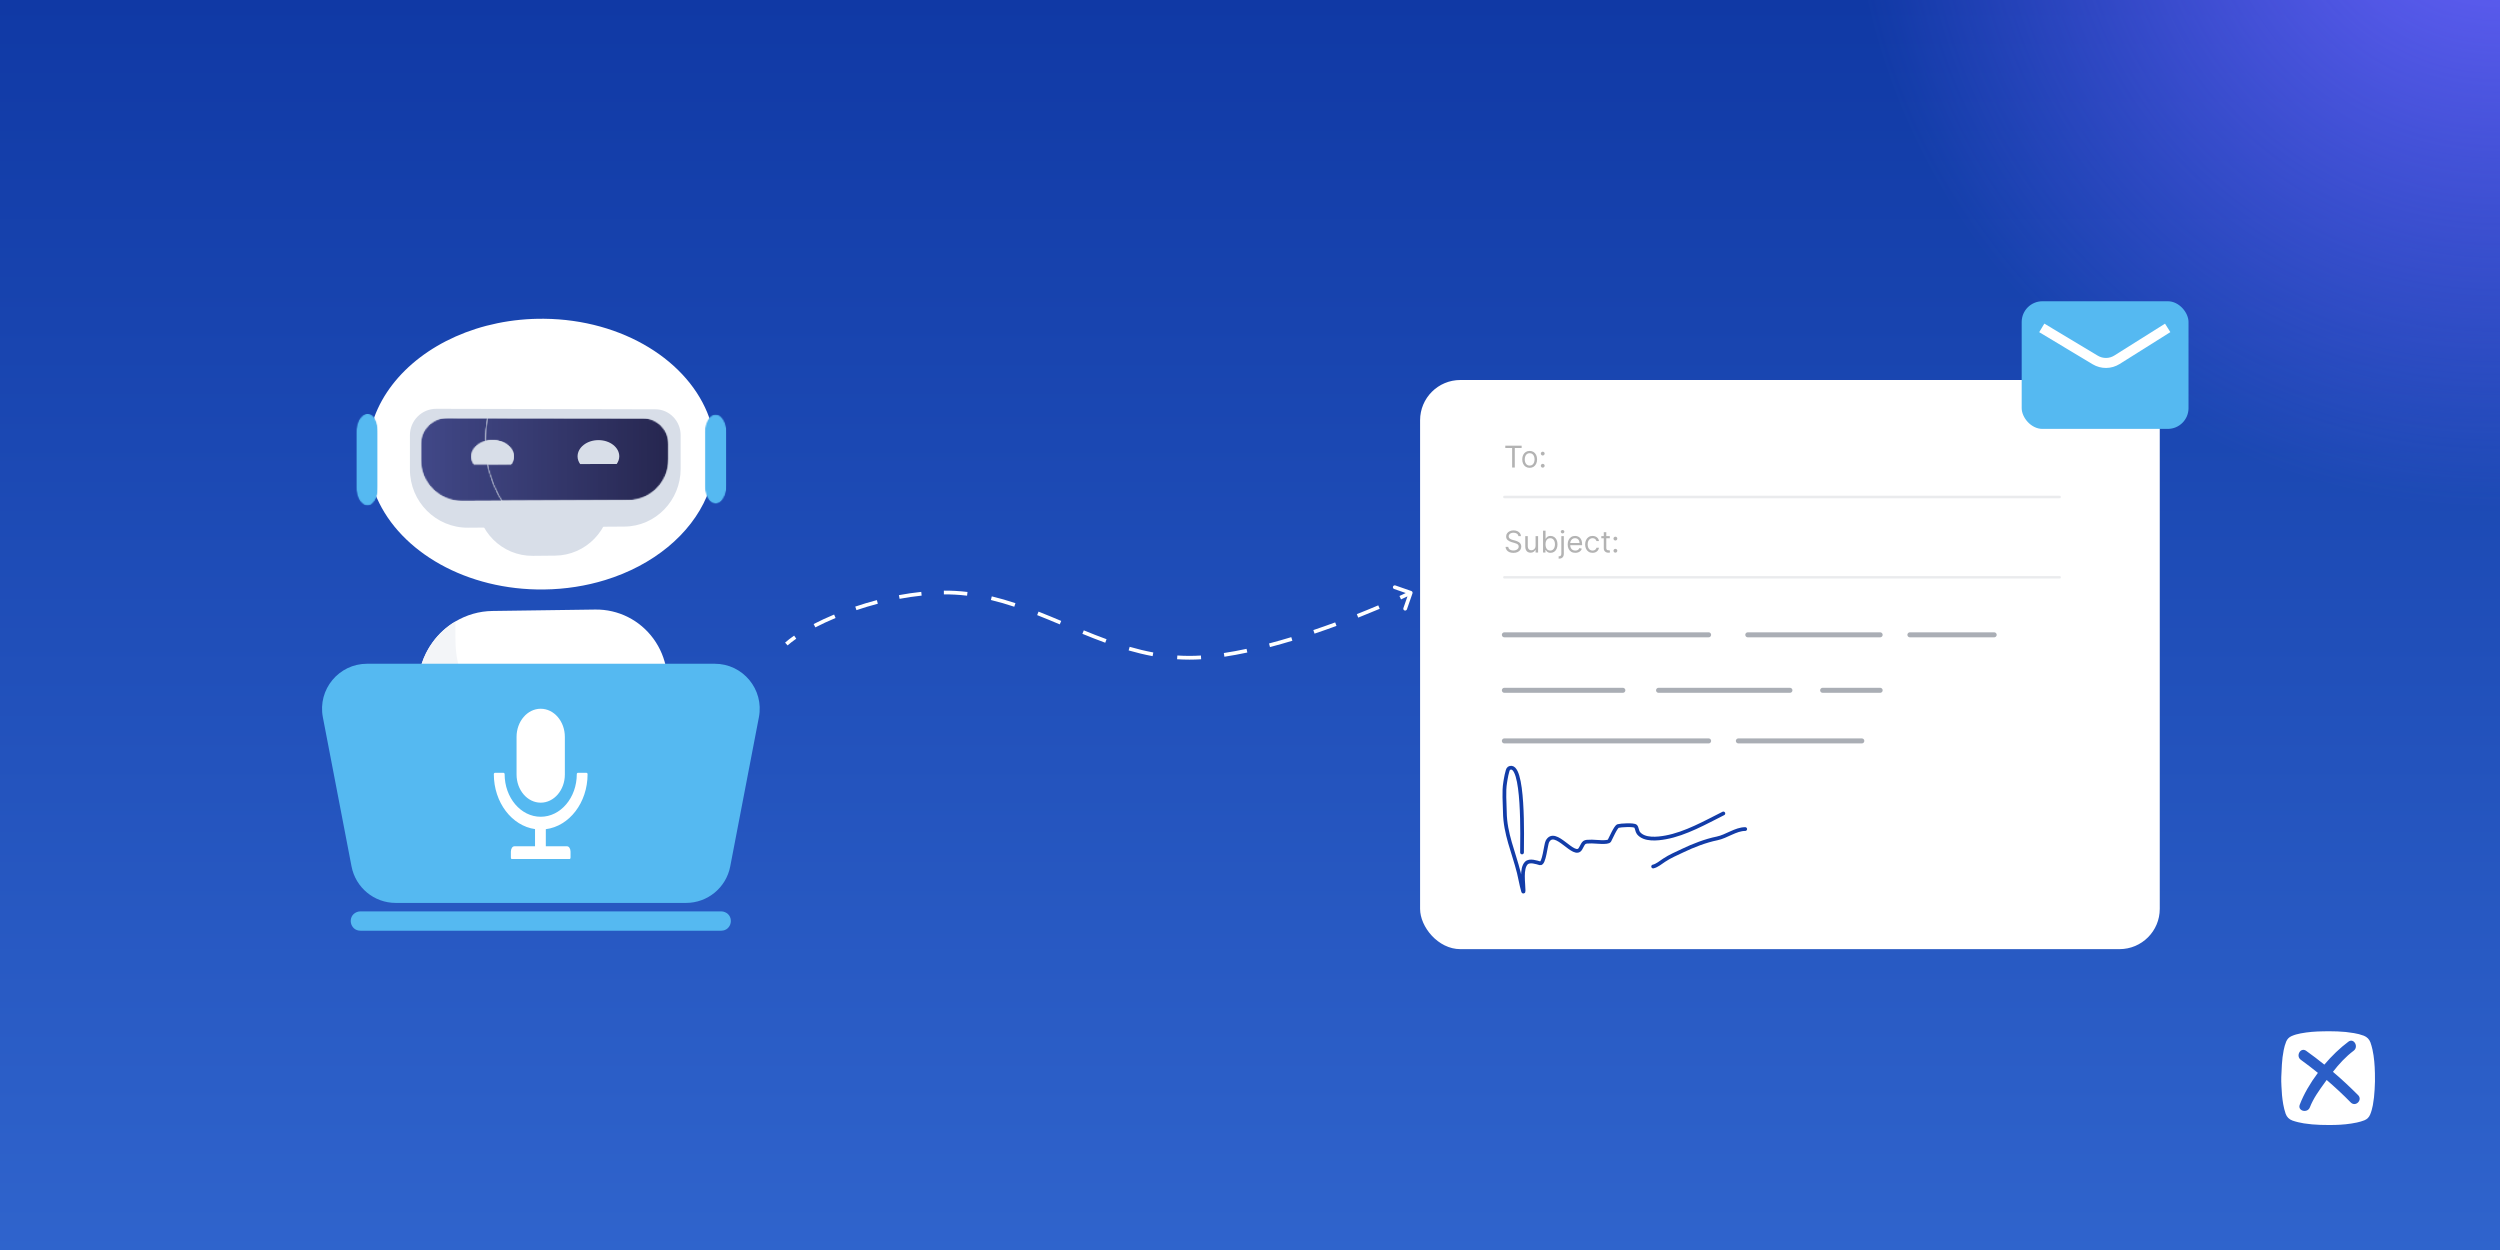<svg width="2000" height="1000" viewBox="0 0 2000 1000" fill="none" xmlns="http://www.w3.org/2000/svg">
<rect x="0" y="0" width="2000" height="1000" fill="#808080" stroke="none"/>
<g clip-path="url(#clip0_317_61683)">
<rect width="2000" height="1000" fill="url(#paint0_linear_317_61683)"/>
<path fill-rule="evenodd" clip-rule="evenodd" d="M1825.04 866.095C1825.03 865.847 1825.01 865.59 1825 865.323C1825 862.629 1825 860.459 1825.15 858.962C1825.45 852.003 1825.52 851.479 1825.52 851.479C1825.75 847.663 1826.2 843.921 1826.94 840.18C1827.39 837.785 1828.07 835.465 1828.96 833.221C1829.86 831.2 1831.21 829.778 1833.23 828.88C1835.62 827.833 1838.09 827.159 1840.55 826.71C1846.46 825.588 1852.44 825.139 1858.5 825.064C1861.62 824.944 1864.75 825.017 1867.84 825.089C1868.59 825.107 1869.34 825.124 1870.09 825.139C1874.5 825.289 1878.84 825.738 1883.18 826.486C1885.87 826.935 1888.56 827.608 1891.1 828.581C1893.64 829.629 1895.36 831.35 1896.34 833.894C1897.01 835.765 1897.53 837.71 1897.98 839.656C1899.33 845.867 1899.78 852.227 1899.93 858.513C1900.07 862.928 1900 867.268 1899.7 871.683C1899.48 875.874 1899.03 880.064 1898.28 884.18C1897.76 886.724 1897.16 889.193 1896.11 891.663C1895.21 893.833 1893.72 895.33 1891.55 896.228C1889.61 896.976 1887.59 897.574 1885.49 898.023C1879.51 899.296 1873.6 899.819 1867.55 899.969C1863.77 900.043 1860.07 899.97 1856.29 899.896L1856.18 899.894C1851.77 899.745 1847.43 899.37 1843.1 898.697C1840.03 898.173 1836.96 897.5 1833.97 896.452C1831.28 895.479 1829.49 893.683 1828.51 890.989C1827.69 888.52 1827.02 885.976 1826.57 883.357C1825.75 878.568 1825.3 873.778 1825.15 868.914C1825.15 868.064 1825.1 867.164 1825.04 866.095ZM1866.35 857.464C1873.38 863.376 1880.03 869.662 1886.54 876.172C1890.28 879.988 1884.45 885.9 1880.56 881.934C1874.43 875.648 1868 869.737 1861.34 863.975C1860.85 864.651 1860.36 865.328 1859.87 866.007C1855.31 872.31 1850.65 878.739 1847.88 885.9C1845.86 890.913 1837.86 888.743 1839.81 883.73C1843.1 875.124 1848.25 866.369 1854.31 858.288C1849.9 854.696 1845.26 851.179 1840.63 847.811C1836.37 844.668 1840.48 837.56 1844.89 840.628C1849.9 844.145 1854.76 847.961 1859.47 851.702C1865.38 844.743 1872.03 838.308 1878.69 833.369C1883.03 830.077 1887.21 837.335 1882.95 840.553C1876.59 845.342 1871.21 851.179 1866.35 857.464Z" fill="white"/>
<circle cx="1999.5" cy="-113.5" r="575.5" fill="url(#paint1_radial_317_61683)"/>
<rect x="1136.07" y="304" width="591.742" height="455.308" rx="32.211" fill="white"/>
<path d="M1203.49 397.6H1647.69" stroke="#2B3646" stroke-opacity="0.1" stroke-width="2" stroke-linecap="round"/>
<path d="M1203.49 461.851H1647.69" stroke="#2B3646" stroke-opacity="0.1" stroke-width="2" stroke-linecap="round"/>
<path d="M1204.23 358.42V356.545H1217.32V358.42H1211.83V374H1209.71V358.42H1204.23ZM1223.73 374.273C1222.54 374.273 1221.51 373.991 1220.61 373.429C1219.73 372.866 1219.04 372.08 1218.54 371.068C1218.04 370.057 1217.79 368.875 1217.79 367.523C1217.79 366.159 1218.04 364.969 1218.54 363.952C1219.04 362.935 1219.73 362.145 1220.61 361.582C1221.51 361.02 1222.54 360.739 1223.73 360.739C1224.91 360.739 1225.94 361.02 1226.83 361.582C1227.72 362.145 1228.41 362.935 1228.91 363.952C1229.41 364.969 1229.66 366.159 1229.66 367.523C1229.66 368.875 1229.41 370.057 1228.91 371.068C1228.41 372.08 1227.72 372.866 1226.83 373.429C1225.94 373.991 1224.91 374.273 1223.73 374.273ZM1223.73 372.466C1224.62 372.466 1225.36 372.236 1225.94 371.776C1226.52 371.315 1226.95 370.71 1227.23 369.96C1227.51 369.21 1227.65 368.398 1227.65 367.523C1227.65 366.648 1227.51 365.832 1227.23 365.077C1226.95 364.321 1226.52 363.71 1225.94 363.244C1225.36 362.778 1224.62 362.545 1223.73 362.545C1222.83 362.545 1222.09 362.778 1221.51 363.244C1220.93 363.71 1220.5 364.321 1220.22 365.077C1219.94 365.832 1219.81 366.648 1219.81 367.523C1219.81 368.398 1219.94 369.21 1220.22 369.96C1220.5 370.71 1220.93 371.315 1221.51 371.776C1222.09 372.236 1222.83 372.466 1223.73 372.466ZM1234.19 374.136C1233.77 374.136 1233.41 373.986 1233.11 373.685C1232.81 373.384 1232.66 373.023 1232.66 372.602C1232.66 372.182 1232.81 371.821 1233.11 371.52C1233.41 371.219 1233.77 371.068 1234.19 371.068C1234.61 371.068 1234.97 371.219 1235.28 371.52C1235.58 371.821 1235.73 372.182 1235.73 372.602C1235.73 372.881 1235.66 373.136 1235.51 373.369C1235.38 373.602 1235.19 373.79 1234.96 373.932C1234.73 374.068 1234.48 374.136 1234.19 374.136ZM1234.19 364.42C1233.77 364.42 1233.41 364.27 1233.11 363.969C1232.81 363.668 1232.66 363.307 1232.66 362.886C1232.66 362.466 1232.81 362.105 1233.11 361.804C1233.41 361.503 1233.77 361.352 1234.19 361.352C1234.61 361.352 1234.97 361.503 1235.28 361.804C1235.58 362.105 1235.73 362.466 1235.73 362.886C1235.73 363.165 1235.66 363.42 1235.51 363.653C1235.38 363.886 1235.19 364.074 1234.96 364.216C1234.73 364.352 1234.48 364.42 1234.19 364.42Z" fill="black" fill-opacity="0.3"/>
<path d="M1214.73 428.909C1214.62 428.045 1214.21 427.375 1213.48 426.898C1212.75 426.42 1211.86 426.182 1210.81 426.182C1210.03 426.182 1209.36 426.307 1208.78 426.557C1208.2 426.807 1207.75 427.151 1207.43 427.588C1207.11 428.026 1206.95 428.523 1206.95 429.08C1206.95 429.545 1207.06 429.946 1207.29 430.281C1207.51 430.611 1207.8 430.886 1208.15 431.108C1208.51 431.324 1208.88 431.503 1209.26 431.645C1209.65 431.781 1210 431.892 1210.33 431.977L1212.1 432.455C1212.56 432.574 1213.06 432.739 1213.62 432.949C1214.18 433.159 1214.72 433.446 1215.23 433.81C1215.75 434.168 1216.17 434.628 1216.51 435.19C1216.84 435.753 1217.01 436.443 1217.01 437.261C1217.01 438.205 1216.76 439.057 1216.27 439.818C1215.78 440.58 1215.06 441.185 1214.12 441.634C1213.18 442.082 1212.04 442.307 1210.7 442.307C1209.45 442.307 1208.37 442.105 1207.46 441.702C1206.55 441.298 1205.83 440.736 1205.31 440.014C1204.79 439.293 1204.5 438.455 1204.43 437.5H1206.61C1206.67 438.159 1206.89 438.705 1207.28 439.136C1207.67 439.562 1208.16 439.881 1208.76 440.091C1209.36 440.295 1210.01 440.398 1210.7 440.398C1211.51 440.398 1212.23 440.267 1212.88 440.006C1213.52 439.739 1214.03 439.369 1214.4 438.898C1214.78 438.42 1214.96 437.864 1214.96 437.227C1214.96 436.648 1214.8 436.176 1214.48 435.812C1214.15 435.449 1213.73 435.153 1213.2 434.926C1212.67 434.699 1212.1 434.5 1211.49 434.33L1209.34 433.716C1207.98 433.324 1206.9 432.764 1206.1 432.037C1205.31 431.31 1204.91 430.358 1204.91 429.182C1204.91 428.205 1205.17 427.352 1205.7 426.625C1206.23 425.892 1206.95 425.324 1207.85 424.92C1208.75 424.511 1209.76 424.307 1210.87 424.307C1212 424.307 1213 424.509 1213.87 424.912C1214.75 425.31 1215.44 425.855 1215.95 426.548C1216.47 427.241 1216.74 428.028 1216.77 428.909H1214.73ZM1228.46 436.648V428.909H1230.47V442H1228.46V439.784H1228.33C1228.02 440.449 1227.54 441.014 1226.89 441.48C1226.25 441.94 1225.43 442.17 1224.44 442.17C1223.62 442.17 1222.89 441.991 1222.26 441.634C1221.62 441.27 1221.12 440.724 1220.76 439.997C1220.39 439.264 1220.21 438.341 1220.21 437.227V428.909H1222.22V437.091C1222.22 438.045 1222.49 438.807 1223.02 439.375C1223.56 439.943 1224.25 440.227 1225.09 440.227C1225.59 440.227 1226.1 440.099 1226.61 439.844C1227.14 439.588 1227.57 439.196 1227.93 438.668C1228.28 438.139 1228.46 437.466 1228.46 436.648ZM1234.43 442V424.545H1236.44V430.989H1236.61C1236.76 430.761 1236.96 430.472 1237.23 430.119C1237.49 429.761 1237.87 429.443 1238.37 429.165C1238.87 428.881 1239.54 428.739 1240.4 428.739C1241.5 428.739 1242.47 429.014 1243.31 429.565C1244.15 430.116 1244.81 430.898 1245.28 431.909C1245.75 432.92 1245.99 434.114 1245.99 435.489C1245.99 436.875 1245.75 438.077 1245.28 439.094C1244.81 440.105 1244.15 440.889 1243.32 441.446C1242.48 441.997 1241.52 442.273 1240.43 442.273C1239.59 442.273 1238.92 442.134 1238.41 441.855C1237.9 441.571 1237.52 441.25 1237.24 440.892C1236.97 440.528 1236.76 440.227 1236.61 439.989H1236.37V442H1234.43ZM1236.41 435.455C1236.41 436.443 1236.55 437.315 1236.84 438.071C1237.13 438.821 1237.56 439.409 1238.11 439.835C1238.67 440.256 1239.35 440.466 1240.16 440.466C1241 440.466 1241.7 440.244 1242.26 439.801C1242.83 439.352 1243.26 438.75 1243.54 437.994C1243.83 437.233 1243.98 436.386 1243.98 435.455C1243.98 434.534 1243.83 433.705 1243.55 432.966C1243.27 432.222 1242.85 431.634 1242.28 431.202C1241.72 430.764 1241.01 430.545 1240.16 430.545C1239.34 430.545 1238.65 430.753 1238.09 431.168C1237.54 431.577 1237.12 432.151 1236.83 432.889C1236.55 433.622 1236.41 434.477 1236.41 435.455ZM1249.06 428.909H1251.07V442.955C1251.07 443.761 1250.94 444.46 1250.66 445.051C1250.38 445.642 1249.97 446.099 1249.41 446.423C1248.86 446.747 1248.17 446.909 1247.32 446.909C1247.26 446.909 1247.19 446.909 1247.12 446.909C1247.05 446.909 1246.98 446.909 1246.92 446.909V445.034C1246.98 445.034 1247.05 445.034 1247.1 445.034C1247.16 445.034 1247.22 445.034 1247.29 445.034C1247.9 445.034 1248.35 444.852 1248.64 444.489C1248.92 444.131 1249.06 443.619 1249.06 442.955V428.909ZM1250.05 426.727C1249.66 426.727 1249.32 426.594 1249.04 426.327C1248.76 426.06 1248.62 425.739 1248.62 425.364C1248.62 424.989 1248.76 424.668 1249.04 424.401C1249.32 424.134 1249.66 424 1250.05 424C1250.44 424 1250.78 424.134 1251.06 424.401C1251.34 424.668 1251.48 424.989 1251.48 425.364C1251.48 425.739 1251.34 426.06 1251.06 426.327C1250.78 426.594 1250.44 426.727 1250.05 426.727ZM1260.25 442.273C1258.99 442.273 1257.9 441.994 1256.98 441.438C1256.07 440.875 1255.37 440.091 1254.88 439.085C1254.39 438.074 1254.15 436.898 1254.15 435.557C1254.15 434.216 1254.39 433.034 1254.88 432.011C1255.37 430.983 1256.06 430.182 1256.94 429.608C1257.83 429.028 1258.86 428.739 1260.04 428.739C1260.72 428.739 1261.4 428.852 1262.06 429.08C1262.73 429.307 1263.33 429.676 1263.88 430.188C1264.42 430.693 1264.86 431.364 1265.18 432.199C1265.51 433.034 1265.67 434.062 1265.67 435.284V436.136H1255.58V434.398H1263.62C1263.62 433.659 1263.47 433 1263.18 432.42C1262.89 431.841 1262.47 431.384 1261.94 431.048C1261.4 430.713 1260.77 430.545 1260.04 430.545C1259.24 430.545 1258.55 430.744 1257.96 431.142C1257.38 431.534 1256.94 432.045 1256.63 432.676C1256.31 433.307 1256.16 433.983 1256.16 434.705V435.864C1256.16 436.852 1256.33 437.69 1256.67 438.378C1257.01 439.06 1257.49 439.58 1258.11 439.938C1258.72 440.29 1259.44 440.466 1260.25 440.466C1260.78 440.466 1261.25 440.392 1261.68 440.244C1262.11 440.091 1262.48 439.864 1262.8 439.562C1263.11 439.256 1263.35 438.875 1263.52 438.42L1265.46 438.966C1265.26 439.625 1264.92 440.205 1264.43 440.705C1263.95 441.199 1263.35 441.585 1262.64 441.864C1261.93 442.136 1261.13 442.273 1260.25 442.273ZM1274.05 442.273C1272.82 442.273 1271.76 441.983 1270.88 441.403C1269.99 440.824 1269.31 440.026 1268.83 439.009C1268.35 437.991 1268.11 436.83 1268.11 435.523C1268.11 434.193 1268.36 433.02 1268.85 432.003C1269.34 430.98 1270.03 430.182 1270.91 429.608C1271.8 429.028 1272.83 428.739 1274.01 428.739C1274.93 428.739 1275.76 428.909 1276.5 429.25C1277.24 429.591 1277.84 430.068 1278.32 430.682C1278.79 431.295 1279.08 432.011 1279.19 432.83H1277.18C1277.03 432.233 1276.69 431.705 1276.16 431.244C1275.64 430.778 1274.93 430.545 1274.05 430.545C1273.26 430.545 1272.57 430.75 1271.98 431.159C1271.4 431.562 1270.94 432.134 1270.61 432.872C1270.29 433.605 1270.13 434.466 1270.13 435.455C1270.13 436.466 1270.28 437.347 1270.6 438.097C1270.93 438.847 1271.38 439.429 1271.97 439.844C1272.56 440.259 1273.25 440.466 1274.05 440.466C1274.57 440.466 1275.04 440.375 1275.47 440.193C1275.9 440.011 1276.26 439.75 1276.55 439.409C1276.85 439.068 1277.06 438.659 1277.18 438.182H1279.19C1279.08 438.955 1278.8 439.651 1278.35 440.27C1277.91 440.884 1277.32 441.372 1276.59 441.736C1275.86 442.094 1275.01 442.273 1274.05 442.273ZM1287.83 428.909V430.614H1281.04V428.909H1287.83ZM1283.02 425.773H1285.03V438.25C1285.03 438.818 1285.11 439.244 1285.28 439.528C1285.45 439.807 1285.67 439.994 1285.93 440.091C1286.19 440.182 1286.47 440.227 1286.77 440.227C1286.99 440.227 1287.17 440.216 1287.32 440.193C1287.46 440.165 1287.57 440.142 1287.66 440.125L1288.07 441.932C1287.93 441.983 1287.74 442.034 1287.49 442.085C1287.25 442.142 1286.94 442.17 1286.57 442.17C1286 442.17 1285.44 442.048 1284.9 441.804C1284.36 441.56 1283.91 441.188 1283.55 440.688C1283.2 440.188 1283.02 439.557 1283.02 438.795V425.773ZM1292.32 442.136C1291.9 442.136 1291.54 441.986 1291.24 441.685C1290.94 441.384 1290.78 441.023 1290.78 440.602C1290.78 440.182 1290.94 439.821 1291.24 439.52C1291.54 439.219 1291.9 439.068 1292.32 439.068C1292.74 439.068 1293.1 439.219 1293.4 439.52C1293.7 439.821 1293.85 440.182 1293.85 440.602C1293.85 440.881 1293.78 441.136 1293.64 441.369C1293.5 441.602 1293.32 441.79 1293.09 441.932C1292.86 442.068 1292.6 442.136 1292.32 442.136ZM1292.32 432.42C1291.9 432.42 1291.54 432.27 1291.24 431.969C1290.94 431.668 1290.78 431.307 1290.78 430.886C1290.78 430.466 1290.94 430.105 1291.24 429.804C1291.54 429.503 1291.9 429.352 1292.32 429.352C1292.74 429.352 1293.1 429.503 1293.4 429.804C1293.7 430.105 1293.85 430.466 1293.85 430.886C1293.85 431.165 1293.78 431.42 1293.64 431.653C1293.5 431.886 1293.32 432.074 1293.09 432.216C1292.86 432.352 1292.6 432.42 1292.32 432.42Z" fill="black" fill-opacity="0.3"/>
<path d="M1217.62 681.976C1217.62 672.945 1219.55 607.564 1207.08 614.69C1205.73 615.462 1204.41 624.323 1204.17 625.789C1202.88 633.378 1203.81 642.013 1203.89 649.651C1204.05 666.833 1210.99 681.873 1215.06 698.138C1216.25 702.899 1218.87 717.266 1218.87 712.358C1218.87 706.678 1216.74 694.788 1221.09 690.438C1223.66 687.871 1229.39 689.887 1232.05 690.646C1235.3 691.574 1236.61 675.64 1237.88 673.235C1244.12 661.384 1259.55 687.666 1264.45 678.854C1267.45 673.439 1266.65 673.235 1273.53 673.235C1276.14 673.235 1286.39 674.57 1287.54 672.542C1288.54 670.792 1292.54 661.373 1294.48 660.819C1296.6 660.213 1307.05 659.585 1308.49 661.027C1309.53 662.067 1309.64 664.99 1310.71 666.368C1315.35 672.332 1326.12 671.087 1332.56 669.906C1348.58 666.97 1364.43 657.89 1378.69 650.761" stroke="#123CA8" stroke-width="3" stroke-linecap="round"/>
<path d="M1322.51 693.213C1325.42 692.631 1328.86 689.783 1331.32 688.15C1336.04 684.997 1341.14 682.906 1346.23 680.45C1354.45 676.488 1364.64 672.537 1373.63 670.739C1381.15 669.234 1388.55 663.247 1396.17 663.247" stroke="#123CA8" stroke-width="3" stroke-linecap="round"/>
<path d="M1203.49 507.857H1366.89M1398.23 507.857H1504.12M1527.92 507.857H1595.34M1203.49 552.245H1298.28M1326.84 552.245H1431.94M1458.11 552.245H1504.12M1203.49 592.732H1366.89M1390.69 592.732H1489.45" stroke="#2B3646" stroke-opacity="0.4" stroke-width="4" stroke-linecap="round"/>
<rect x="1617.35" y="241" width="133.465" height="102.115" rx="16.611" fill="#55B9F1"/>
<path d="M1734.15 262.312L1693.58 287.815C1688.28 291.147 1681.56 291.216 1676.19 287.994L1633.42 262.312" stroke="white" stroke-width="8"/>
<path d="M764.066 474.214L764.146 472.716L764.066 474.214ZM1129.98 474.707C1130.26 473.924 1129.84 473.069 1129.06 472.797L1116.31 468.361C1115.53 468.088 1114.67 468.502 1114.4 469.284C1114.13 470.067 1114.54 470.922 1115.32 471.194L1126.66 475.138L1122.71 486.471C1122.44 487.253 1122.85 488.108 1123.64 488.381C1124.42 488.653 1125.27 488.239 1125.55 487.457L1129.98 474.707ZM630.062 516.335C632.011 514.605 634.338 512.801 637.008 510.955L635.302 508.487C632.555 510.387 630.128 512.265 628.07 514.092L630.062 516.335ZM652.289 501.902C657.229 499.344 662.653 496.816 668.453 494.396L667.298 491.628C661.428 494.076 655.928 496.639 650.909 499.238L652.289 501.902ZM685.167 488.111C690.688 486.25 696.41 484.524 702.264 482.985L701.501 480.083C695.579 481.641 689.792 483.386 684.209 485.268L685.167 488.111ZM719.677 479.062C725.524 477.968 731.427 477.095 737.323 476.487L737.015 473.503C731.032 474.12 725.047 475.006 719.126 476.113L719.677 479.062ZM755.101 475.502C758.085 475.488 761.05 475.556 763.987 475.712L764.146 472.716C761.149 472.557 758.126 472.488 755.087 472.502L755.101 475.502ZM763.987 475.712C767.239 475.884 770.458 476.167 773.648 476.549L774.004 473.571C770.752 473.181 767.467 472.892 764.146 472.716L763.987 475.712ZM792.733 480.006C799.039 481.515 805.256 483.341 811.42 485.391L812.367 482.544C806.137 480.473 799.835 478.62 793.431 477.089L792.733 480.006ZM829.732 492.092C835.774 494.471 841.791 496.973 847.822 499.505L848.984 496.738C842.949 494.205 836.906 491.693 830.831 489.301L829.732 492.092ZM865.906 507.057C871.952 509.534 878.043 511.944 884.205 514.192L885.233 511.373C879.12 509.144 873.068 506.749 867.043 504.281L865.906 507.057ZM902.904 520.339C909.183 522.149 915.566 523.706 922.083 524.917L922.631 521.968C916.222 520.777 909.934 519.243 903.735 517.456L902.904 520.339ZM941.674 527.392C944.933 527.603 948.23 527.714 951.566 527.714V524.714C948.296 524.714 945.065 524.605 941.868 524.398L941.674 527.392ZM951.566 527.714C954.604 527.714 957.726 527.611 960.92 527.416L960.736 524.421C957.597 524.614 954.537 524.714 951.566 524.714V527.714ZM979.517 525.391C985.502 524.488 991.641 523.347 997.866 522.012L997.237 519.079C991.064 520.402 984.986 521.532 979.069 522.424L979.517 525.391ZM1015.98 517.669C1021.95 516.097 1027.95 514.391 1033.9 512.588L1033.03 509.716C1027.11 511.511 1021.15 513.207 1015.22 514.768L1015.98 517.669ZM1051.63 506.91C1057.6 504.901 1063.47 502.827 1069.19 500.729L1068.15 497.912C1062.46 500.002 1056.61 502.067 1050.67 504.067L1051.63 506.91ZM1086.57 494.097C1092.62 491.704 1098.39 489.333 1103.78 487.042L1102.61 484.281C1097.23 486.562 1091.49 488.924 1085.47 491.307L1086.57 494.097ZM1120.82 479.521C1123.85 478.127 1126.66 476.802 1129.22 475.564L1127.91 472.863C1125.37 474.092 1122.58 475.409 1119.57 476.795L1120.82 479.521Z" fill="white"/>
<path d="M572.416 363.099C572.416 374.987 569.954 386.433 565.405 397.141C552.447 427.639 522.489 452.273 484.136 464.045C468.973 468.716 452.473 471.376 435.198 471.586C373.474 472.336 320.483 441.716 301.525 398.412C296.725 387.453 294.125 375.709 294.125 363.486C294.125 353.179 295.977 343.199 299.44 333.737C312.889 296.961 350.551 268.306 397.891 258.586C409.795 256.131 422.308 254.889 435.198 255.008C498.558 255.604 551.351 289.109 567.38 334.148C570.661 343.366 572.416 353.072 572.416 363.099Z" fill="white"/>
<path d="M499.579 421.263L374.444 422.164C348.815 422.35 327.941 401.495 327.941 375.587V348.19C327.941 336.484 337.381 327.016 349.003 327.042L524.268 327.427C535.467 327.453 544.523 336.76 544.523 348.216V375.025C544.523 400.384 524.451 421.085 499.579 421.263Z" fill="#D8DEE8"/>
<path d="M444.105 444.507L426.274 444.677C401.55 444.912 381.417 424.736 381.417 399.612C381.417 374.488 401.55 354.115 426.274 354.103L444.105 354.093C468.623 354.083 488.409 374.225 488.409 399.081C488.409 423.939 468.623 444.274 444.105 444.507Z" fill="#D8DEE8"/>
<mask id="mask0_317_61683" style="mask-type:alpha" maskUnits="userSpaceOnUse" x="388" y="334" width="147" height="67">
<path d="M388.014 334.233H534.931V400.786H388.014V334.233Z" fill="black"/>
</mask>
<g mask="url(#mask0_317_61683)">
<mask id="mask1_317_61683" style="mask-type:alpha" maskUnits="userSpaceOnUse" x="388" y="334" width="147" height="67">
<path d="M401.397 400.673C396.267 391.977 392.437 382.581 390.274 372.495C390.183 372.137 390.117 371.783 390.035 371.413L408.903 371.371C410.177 369.529 410.965 367.457 410.965 365.221C410.965 357.988 403.387 352.124 394.029 352.127C391.991 352.127 390.039 352.406 388.228 352.915C388.24 346.947 388.824 340.785 390.026 334.426V334.422L514.598 334.607C525.818 334.623 534.894 343.93 534.894 355.399V367.316C534.894 385.363 520.6 400.067 502.914 400.158L488.392 400.23L401.397 400.673Z" fill="black"/>
</mask>
<g mask="url(#mask1_317_61683)">
<mask id="mask2_317_61683" style="mask-type:alpha" maskUnits="userSpaceOnUse" x="388" y="334" width="147" height="67">
<path d="M401.396 400.66C396.267 391.964 392.437 382.569 390.274 372.483C390.183 372.125 390.117 371.77 390.035 371.4L408.902 371.358C410.176 369.516 410.965 367.444 410.965 365.208C410.965 357.976 403.386 352.112 394.029 352.114C391.99 352.114 390.038 352.394 388.227 352.903C388.239 346.934 388.823 340.772 390.026 334.413V334.409L514.597 334.594C525.818 334.61 534.893 343.918 534.893 355.386V367.303C534.893 385.35 520.6 400.054 502.913 400.145L488.392 400.217L401.396 400.66Z" fill="black"/>
</mask>
<g mask="url(#mask2_317_61683)">
<path d="M388.229 334.41V400.661H534.896V334.41H388.229Z" fill="url(#paint2_linear_317_61683)"/>
</g>
</g>
</g>
<path d="M408.904 371.364C410.178 369.522 410.967 367.45 410.967 365.214C410.967 357.982 403.389 352.118 394.031 352.12C384.65 352.124 377.035 358.01 377.035 365.268C377.035 367.512 377.828 369.587 379.11 371.43L408.904 371.364Z" fill="#D8DEE8"/>
<path d="M493.389 371.181C494.641 369.35 495.42 367.297 495.42 365.081C495.42 357.908 487.97 352.094 478.762 352.098C469.539 352.1 462.053 357.936 462.053 365.134C462.053 367.357 462.834 369.413 464.093 371.244L493.389 371.181Z" fill="#D8DEE8"/>
<mask id="mask3_317_61683" style="mask-type:alpha" maskUnits="userSpaceOnUse" x="563" y="331" width="19" height="73">
<path d="M563.499 331.411H581.393V403.3H563.499V331.411Z" fill="black"/>
</mask>
<g mask="url(#mask3_317_61683)">
<mask id="mask4_317_61683" style="mask-type:alpha" maskUnits="userSpaceOnUse" x="563" y="331" width="19" height="73">
<path d="M572.508 403.048C567.636 403.073 563.68 396.55 563.68 388.479V346.026C563.68 337.955 567.636 331.419 572.508 331.429C577.377 331.439 581.323 337.975 581.323 346.032V388.41C581.323 396.468 577.377 403.02 572.508 403.048Z" fill="black"/>
</mask>
<g mask="url(#mask4_317_61683)">
<mask id="mask5_317_61683" style="mask-type:alpha" maskUnits="userSpaceOnUse" x="563" y="331" width="19" height="73">
<path d="M572.509 403.046C567.637 403.071 563.681 396.548 563.681 388.477V346.024C563.681 337.953 567.637 331.417 572.509 331.427C577.378 331.437 581.324 337.973 581.324 346.031V388.408C581.324 396.466 577.378 403.018 572.509 403.046Z" fill="black"/>
</mask>
<g mask="url(#mask5_317_61683)">
<path d="M563.681 331.421V403.075H581.324V331.421H563.681Z" fill="#55B9F1"/>
</g>
</g>
</g>
<path d="M531.431 563.301C531.319 563.669 531.208 564.048 531.095 564.415L529.027 571.303C525.175 584.133 521.307 596.961 517.449 609.81C509.519 636.198 490.555 657.086 466.628 667.716C456.315 672.293 445.077 674.968 433.405 675.344C396.44 676.544 363.678 653.144 352.612 617.497C348.277 603.515 343.936 589.533 339.578 575.526L337.428 568.599C337.315 568.229 337.199 567.85 337.082 567.48C331.457 549.341 334.79 529.429 346.061 513.873C351.034 507.013 357.268 501.37 364.3 497.197C373.196 491.889 383.38 488.922 393.891 488.777L476.164 487.638C494.614 487.384 511.899 496.068 522.78 511.007C533.633 525.899 536.834 545.306 531.431 563.301Z" fill="white"/>
<path d="M531.095 564.415L529.027 571.303L339.578 575.525L337.428 568.599L531.095 564.415Z" fill="#D8DEE8"/>
<mask id="mask6_317_61683" style="mask-type:alpha" maskUnits="userSpaceOnUse" x="336" y="334" width="66" height="68">
<path d="M336.529 334.233H401.512V401.1H336.529V334.233Z" fill="black"/>
</mask>
<g mask="url(#mask6_317_61683)">
<mask id="mask7_317_61683" style="mask-type:alpha" maskUnits="userSpaceOnUse" x="336" y="334" width="66" height="67">
<path d="M369.448 400.82C351.297 400.82 336.568 386.009 336.568 367.658V355.505C336.568 343.82 345.976 334.359 357.561 334.359C357.573 334.359 357.581 334.359 357.591 334.359L390.024 334.406V334.41C388.821 340.769 388.237 346.931 388.225 352.899C381.697 354.736 377.03 359.577 377.03 365.259C377.03 367.503 377.824 369.578 379.105 371.421L390.032 371.397C390.114 371.767 390.181 372.121 390.271 372.479C392.435 382.566 396.264 391.961 401.394 400.657L381.428 400.761L369.618 400.82C369.565 400.82 369.504 400.82 369.448 400.82Z" fill="black"/>
</mask>
<g mask="url(#mask7_317_61683)">
<mask id="mask8_317_61683" style="mask-type:alpha" maskUnits="userSpaceOnUse" x="336" y="334" width="66" height="67">
<path d="M369.455 400.817C351.304 400.817 336.575 386.006 336.575 367.655V355.502C336.575 343.817 345.983 334.356 357.567 334.356C357.58 334.356 357.588 334.356 357.598 334.356L390.031 334.403V334.407C388.828 340.766 388.244 346.928 388.232 352.897C381.704 354.733 377.037 359.574 377.037 365.256C377.037 367.5 377.83 369.575 379.112 371.418L390.039 371.394C390.121 371.764 390.188 372.118 390.278 372.476C392.441 382.563 396.271 391.958 401.401 400.654L381.434 400.758L369.625 400.817C369.571 400.817 369.511 400.817 369.455 400.817Z" fill="black"/>
</mask>
<g mask="url(#mask8_317_61683)">
<path d="M336.575 334.358V400.819H401.401V334.358H336.575Z" fill="url(#paint3_linear_317_61683)"/>
</g>
</g>
</g>
<mask id="mask9_317_61683" style="mask-type:alpha" maskUnits="userSpaceOnUse" x="284" y="330" width="19" height="75">
<path d="M284.731 330.779H302.625V404.866H284.731V330.779Z" fill="black"/>
</mask>
<g mask="url(#mask9_317_61683)">
<mask id="mask10_317_61683" style="mask-type:alpha" maskUnits="userSpaceOnUse" x="284" y="330" width="19" height="75">
<path d="M293.987 404.562C288.895 404.474 284.88 397.821 284.88 389.587V345.945C284.88 337.654 288.961 330.937 294.113 330.937C294.119 330.937 294.123 330.937 294.125 330.937C296.144 330.939 297.961 331.981 299.488 333.746C299.905 334.227 299.798 334.764 300.159 335.347C301.848 338.066 302.382 341.811 302.382 345.951V389.515C302.382 392.595 302.215 395.467 301.283 397.863C301.207 398.051 301.129 398.24 301.044 398.421C299.374 402.088 297.017 404.492 293.987 404.562Z" fill="black"/>
</mask>
<g mask="url(#mask10_317_61683)">
<mask id="mask11_317_61683" style="mask-type:alpha" maskUnits="userSpaceOnUse" x="284" y="330" width="19" height="75">
<path d="M293.983 404.566C288.892 404.478 284.877 397.825 284.877 389.591V345.949C284.877 337.658 288.958 330.94 294.11 330.94C294.116 330.94 294.119 330.94 294.122 330.94C296.14 330.943 297.958 331.985 299.484 333.75C299.901 334.231 299.795 334.768 300.155 335.351C301.845 338.07 302.378 341.815 302.378 345.955V389.518C302.378 392.599 302.212 395.471 301.28 397.867C301.204 398.055 301.125 398.243 301.041 398.425C299.37 402.091 297.013 404.496 293.983 404.566Z" fill="black"/>
</mask>
<g mask="url(#mask11_317_61683)">
<path d="M284.877 330.938V404.564H302.379V330.938H284.877Z" fill="#55B9F1"/>
</g>
</g>
</g>
<path d="M430.693 675.393C394.846 675.393 363.409 652.275 352.613 617.501C348.278 603.519 343.937 589.537 339.578 575.53L396.795 574.254C403.692 579.874 412.039 585.638 422.135 591.558C470.449 619.852 482.429 647.855 466.628 667.72C456.315 672.298 445.078 674.972 433.406 675.349C432.498 675.38 431.591 675.393 430.693 675.393ZM337.429 568.604C337.316 568.233 337.199 567.854 337.083 567.484C335.282 561.673 334.399 555.684 334.402 549.709C334.408 537.036 338.401 524.45 346.062 513.877C351.034 507.018 357.269 501.374 364.3 497.201C364.706 517.61 360.895 540.658 389.086 567.486L337.429 568.604Z" fill="#F3F5F8"/>
<path d="M258.29 573.787C254.024 551.59 271.033 531 293.637 531H571.773C594.376 531 611.386 551.59 607.12 573.787L584.182 693.135C580.925 710.084 566.095 722.335 548.835 722.335H316.574C299.315 722.335 284.485 710.084 281.227 693.135L258.29 573.787Z" fill="#55B9F1"/>
<path d="M285.336 729.704C277.559 732.974 279.896 744.562 288.332 744.562H576.945C585.381 744.562 587.718 732.974 579.941 729.704V729.704C578.992 729.306 577.974 729.1 576.945 729.1H288.332C287.303 729.1 286.284 729.306 285.336 729.704V729.704Z" fill="#55B9F1"/>
<path d="M432.566 642.138C443.237 642.138 451.885 632.048 451.885 619.597V589.541C451.885 577.09 443.237 567 432.566 567C421.896 567 413.248 577.09 413.248 589.541V619.597C413.248 632.048 421.896 642.138 432.566 642.138ZM470.066 619.328C470.066 618.738 469.657 618.255 469.157 618.255H462.339C461.839 618.255 461.43 618.738 461.43 619.328C461.43 638.153 448.51 653.409 432.566 653.409C416.623 653.409 403.703 638.153 403.703 619.328C403.703 618.738 403.294 618.255 402.794 618.255H395.975C395.475 618.255 395.066 618.738 395.066 619.328C395.066 641.964 409.453 660.641 428.021 663.284V677.024H411.51C409.953 677.024 408.703 678.943 408.703 681.317V686.148C408.703 686.738 409.021 687.221 409.407 687.221H455.725C456.112 687.221 456.43 686.738 456.43 686.148V681.317C456.43 678.943 455.18 677.024 453.623 677.024H436.657V663.351C455.441 660.936 470.066 642.152 470.066 619.328Z" fill="white"/>
</g>
<defs>
<linearGradient id="paint0_linear_317_61683" x1="1000" y1="3.37511e-05" x2="1000" y2="2290" gradientUnits="userSpaceOnUse">
<stop stop-color="#1039A5"/>
<stop offset="1" stop-color="#589BFF"/>
</linearGradient>
<radialGradient id="paint1_radial_317_61683" cx="0" cy="0" r="1" gradientUnits="userSpaceOnUse" gradientTransform="translate(1999.5 -113.5) rotate(90) scale(521.026)">
<stop stop-color="#6C63FF"/>
<stop offset="1" stop-color="#6C63FF" stop-opacity="0"/>
</radialGradient>
<linearGradient id="paint2_linear_317_61683" x1="388.229" y1="367.592" x2="534.896" y2="367.592" gradientUnits="userSpaceOnUse">
<stop stop-color="#3C417C"/>
<stop offset="0.016" stop-color="#3C417C"/>
<stop offset="0.031" stop-color="#3C417B"/>
<stop offset="0.047" stop-color="#3B407A"/>
<stop offset="0.062" stop-color="#3B407A"/>
<stop offset="0.078" stop-color="#3B3F79"/>
<stop offset="0.094" stop-color="#3A3F78"/>
<stop offset="0.109" stop-color="#3A3F77"/>
<stop offset="0.125" stop-color="#3A3E77"/>
<stop offset="0.141" stop-color="#393E76"/>
<stop offset="0.156" stop-color="#393D75"/>
<stop offset="0.172" stop-color="#393D75"/>
<stop offset="0.188" stop-color="#383C74"/>
<stop offset="0.203" stop-color="#383C73"/>
<stop offset="0.219" stop-color="#373C73"/>
<stop offset="0.234" stop-color="#373B72"/>
<stop offset="0.25" stop-color="#373B71"/>
<stop offset="0.266" stop-color="#363A70"/>
<stop offset="0.281" stop-color="#363A70"/>
<stop offset="0.297" stop-color="#36396F"/>
<stop offset="0.312" stop-color="#35396E"/>
<stop offset="0.328" stop-color="#35396E"/>
<stop offset="0.344" stop-color="#35386D"/>
<stop offset="0.359" stop-color="#34386C"/>
<stop offset="0.375" stop-color="#34376B"/>
<stop offset="0.391" stop-color="#34376B"/>
<stop offset="0.406" stop-color="#33366A"/>
<stop offset="0.422" stop-color="#333669"/>
<stop offset="0.438" stop-color="#333669"/>
<stop offset="0.453" stop-color="#323568"/>
<stop offset="0.469" stop-color="#323567"/>
<stop offset="0.484" stop-color="#323466"/>
<stop offset="0.5" stop-color="#313466"/>
<stop offset="0.516" stop-color="#313365"/>
<stop offset="0.531" stop-color="#313364"/>
<stop offset="0.547" stop-color="#303364"/>
<stop offset="0.562" stop-color="#303263"/>
<stop offset="0.578" stop-color="#2F3262"/>
<stop offset="0.594" stop-color="#2F3162"/>
<stop offset="0.609" stop-color="#2F3161"/>
<stop offset="0.625" stop-color="#2E3060"/>
<stop offset="0.641" stop-color="#2E305F"/>
<stop offset="0.656" stop-color="#2E305F"/>
<stop offset="0.672" stop-color="#2D2F5E"/>
<stop offset="0.688" stop-color="#2D2F5D"/>
<stop offset="0.703" stop-color="#2D2E5D"/>
<stop offset="0.719" stop-color="#2C2E5C"/>
<stop offset="0.734" stop-color="#2C2D5B"/>
<stop offset="0.75" stop-color="#2C2D5A"/>
<stop offset="0.766" stop-color="#2B2D5A"/>
<stop offset="0.781" stop-color="#2B2C59"/>
<stop offset="0.797" stop-color="#2B2C58"/>
<stop offset="0.812" stop-color="#2A2B58"/>
<stop offset="0.828" stop-color="#2A2B57"/>
<stop offset="0.844" stop-color="#2A2A56"/>
<stop offset="0.859" stop-color="#292A55"/>
<stop offset="0.875" stop-color="#292A55"/>
<stop offset="0.891" stop-color="#282954"/>
<stop offset="0.906" stop-color="#282953"/>
<stop offset="0.922" stop-color="#282853"/>
<stop offset="0.938" stop-color="#272852"/>
<stop offset="0.953" stop-color="#272751"/>
<stop offset="0.969" stop-color="#272751"/>
<stop offset="0.984" stop-color="#262750"/>
<stop offset="1" stop-color="#26264F"/>
</linearGradient>
<linearGradient id="paint3_linear_317_61683" x1="336.575" y1="367.587" x2="401.4" y2="367.587" gradientUnits="userSpaceOnUse">
<stop stop-color="#414888"/>
<stop offset="0.031" stop-color="#414888"/>
<stop offset="0.062" stop-color="#414787"/>
<stop offset="0.094" stop-color="#404786"/>
<stop offset="0.125" stop-color="#404786"/>
<stop offset="0.156" stop-color="#404685"/>
<stop offset="0.188" stop-color="#3F4684"/>
<stop offset="0.219" stop-color="#3F4684"/>
<stop offset="0.25" stop-color="#3F4583"/>
<stop offset="0.281" stop-color="#3F4583"/>
<stop offset="0.312" stop-color="#3E4482"/>
<stop offset="0.344" stop-color="#3E4481"/>
<stop offset="0.375" stop-color="#3E4481"/>
<stop offset="0.406" stop-color="#3D4380"/>
<stop offset="0.438" stop-color="#3D437F"/>
<stop offset="0.469" stop-color="#3D437F"/>
<stop offset="0.5" stop-color="#3C427E"/>
<stop offset="0.531" stop-color="#3C427D"/>
<stop offset="0.562" stop-color="#3C427D"/>
<stop offset="0.594" stop-color="#3B417C"/>
<stop offset="0.625" stop-color="#3B407C"/>
<stop offset="0.656" stop-color="#3B407C"/>
<stop offset="0.688" stop-color="#3A407B"/>
<stop offset="0.75" stop-color="#3A3F7A"/>
<stop offset="0.812" stop-color="#393F7A"/>
<stop offset="0.844" stop-color="#393F79"/>
<stop offset="0.875" stop-color="#383E78"/>
<stop offset="0.906" stop-color="#383E78"/>
<stop offset="0.938" stop-color="#383E77"/>
<stop offset="0.969" stop-color="#373D76"/>
<stop offset="1" stop-color="#373D76"/>
</linearGradient>
<clipPath id="clip0_317_61683">
<rect width="2000" height="1000" fill="white"/>
</clipPath>
</defs>
</svg>
